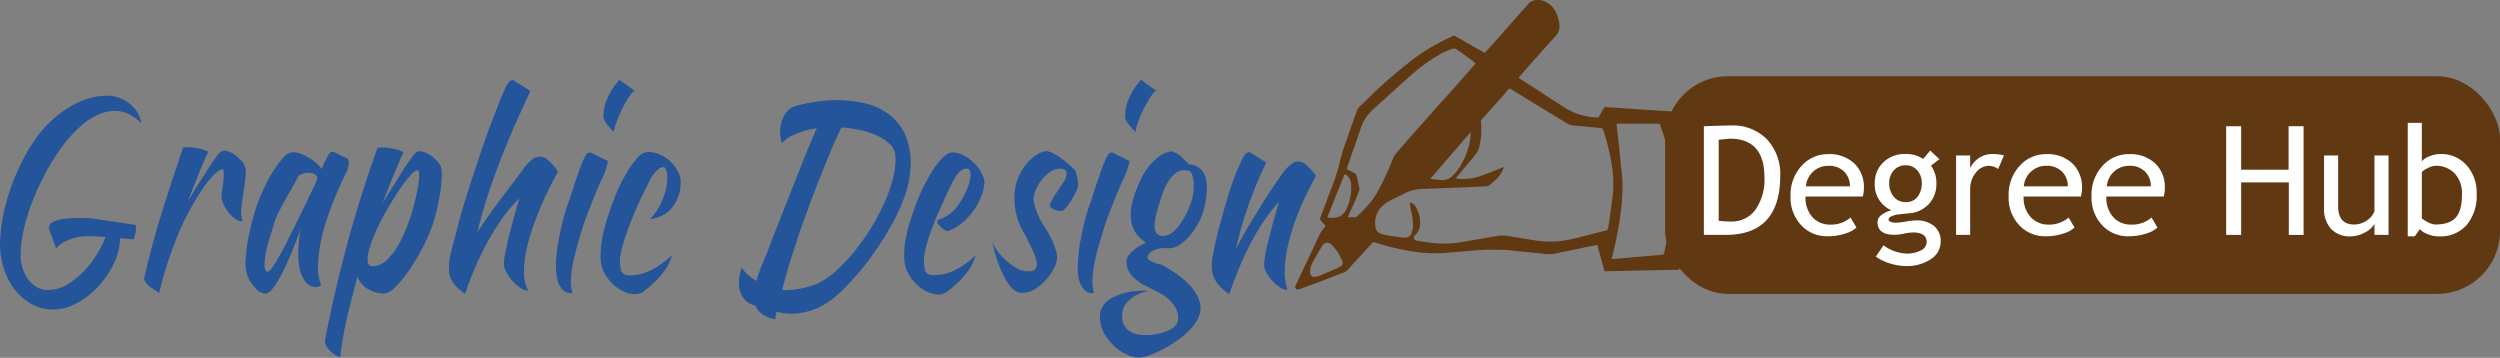 <?xml version="1.0" encoding="UTF-8"?> <svg xmlns="http://www.w3.org/2000/svg" viewBox="0 0 500.86 71.68"><rect x="0" y="0" width="500.86" height="71.68" fill="#808080" stroke="none"/> <defs> <style>.cls-1{fill:#603913;}.cls-2{fill:#fff;}.cls-3{fill:#24559a;}</style> </defs> <title>gddh-logo_2</title> <g id="Layer_2" data-name="Layer 2"> <g id="Layer_1-2" data-name="Layer 1"> <rect class="cls-1" x="333.6" y="15.27" width="167.26" height="43.61" rx="12.59" ry="12.59"></rect> <path class="cls-2" d="M345.75,47.06h-4.39V25.29c2.8-.1,4.58-.15,5.37-.15A9.57,9.57,0,0,1,354,27.91a10.23,10.23,0,0,1,2.66,7.38Q356.61,47.05,345.75,47.06ZM344.33,28V44.23a17.09,17.09,0,0,0,2.47.15A5.81,5.81,0,0,0,351.7,42a10.49,10.49,0,0,0,1.79-6.5q0-7.72-6.94-7.72Q346.13,27.82,344.33,28Z"></path> <path class="cls-2" d="M373.2,39.38H361.73a5.74,5.74,0,0,0,1.53,4.29A4.8,4.8,0,0,0,366.74,45a5.9,5.9,0,0,0,4-1.42l1.19,2a5.37,5.37,0,0,1-2,1.13,11,11,0,0,1-3.77.62,7,7,0,0,1-5.1-2,8,8,0,0,1-2.33-6A8.54,8.54,0,0,1,361.15,33a7,7,0,0,1,5.07-2.12,7.26,7.26,0,0,1,5.33,1.91,6.55,6.55,0,0,1,1.87,4.89A6.3,6.3,0,0,1,373.2,39.38Zm-6.85-6.16a4.46,4.46,0,0,0-4.54,4.11h8.81a4.06,4.06,0,0,0-1.07-2.86A4.2,4.2,0,0,0,366.35,33.22Z"></path> <path class="cls-2" d="M375.82,51.41l1.53-2.26a8.31,8.31,0,0,0,4.54,1.65,5.86,5.86,0,0,0,3-.66A1.91,1.91,0,0,0,386,48.5c0-1.29-.93-1.93-2.79-1.93a12,12,0,0,0-1.73.23,11,11,0,0,1-1.94.24q-3.39,0-3.39-2.55a1.84,1.84,0,0,1,.8-1.43,4.88,4.88,0,0,1,2-.92,5.57,5.57,0,0,1-3.35-5.47,5.53,5.53,0,0,1,1.74-4.16,6,6,0,0,1,4.29-1.66,6.16,6.16,0,0,1,3.67,1l1.41-1.69,1.84,1.74-1.69,1.28a5.87,5.87,0,0,1,1.08,3.68,5.76,5.76,0,0,1-1.5,4,5.91,5.91,0,0,1-3.93,1.87l-2.34.24a4.78,4.78,0,0,0-1.11.32c-.47.18-.7.42-.7.72s.49.61,1.46.61a13.78,13.78,0,0,0,2-.23,13.73,13.73,0,0,1,2-.23,5.43,5.43,0,0,1,3.66,1.12,3.87,3.87,0,0,1,1.32,3.11,4.13,4.13,0,0,1-2,3.55,8.6,8.6,0,0,1-5,1.36,10.87,10.87,0,0,1-3.26-.55A9.33,9.33,0,0,1,375.82,51.41Zm6-18.29a3.08,3.08,0,0,0-2.4,1,3.66,3.66,0,0,0-.93,2.53,4.18,4.18,0,0,0,.9,2.75,3,3,0,0,0,2.43,1.09,2.84,2.84,0,0,0,2.35-1.06,4.35,4.35,0,0,0,.85-2.78,3.7,3.7,0,0,0-.92-2.53A2.92,2.92,0,0,0,381.8,33.12Z"></path> <path class="cls-2" d="M400.31,33.86a3.26,3.26,0,0,0-1.85-.64,3.34,3.34,0,0,0-2.63,1.39,5.14,5.14,0,0,0-1.12,3.32v9.13h-2.82V31.15h2.82v2.54a4.93,4.93,0,0,1,4.59-2.84,12.71,12.71,0,0,1,2.19.27Z"></path> <path class="cls-2" d="M416.89,39.38H405.42A5.74,5.74,0,0,0,407,43.67,4.82,4.82,0,0,0,410.43,45a5.9,5.9,0,0,0,4-1.42l1.19,2a5.29,5.29,0,0,1-2,1.13,10.92,10.92,0,0,1-3.77.62,7,7,0,0,1-5.1-2,8,8,0,0,1-2.33-6A8.54,8.54,0,0,1,404.84,33a7,7,0,0,1,5.07-2.12,7.24,7.24,0,0,1,5.33,1.91,6.56,6.56,0,0,1,1.88,4.89A6.3,6.3,0,0,1,416.89,39.38ZM410,33.22a4.42,4.42,0,0,0-3.16,1.22,4.47,4.47,0,0,0-1.38,2.89h8.81a4.06,4.06,0,0,0-1.07-2.86A4.19,4.19,0,0,0,410,33.22Z"></path> <path class="cls-2" d="M433.49,39.38H422a5.74,5.74,0,0,0,1.53,4.29A4.79,4.79,0,0,0,427,45a5.91,5.91,0,0,0,4.05-1.42l1.18,2a5.24,5.24,0,0,1-2,1.13,11,11,0,0,1-3.78.62,7,7,0,0,1-5.09-2,8,8,0,0,1-2.33-6A8.5,8.5,0,0,1,421.44,33a7,7,0,0,1,5.06-2.12,7.28,7.28,0,0,1,5.34,1.91,6.55,6.55,0,0,1,1.87,4.89A6.3,6.3,0,0,1,433.49,39.38Zm-6.85-6.16a4.46,4.46,0,0,0-4.55,4.11h8.81a4,4,0,0,0-1.07-2.86A4.16,4.16,0,0,0,426.64,33.22Z"></path> <path class="cls-2" d="M458.55,47.06V36.54H449V47.06h-3V25.29h3V34h9.51V25.29h3V47.06Z"></path> <path class="cls-2" d="M468.43,31.15V41.29q0,3.69,3.19,3.69a4.37,4.37,0,0,0,2.56-.81,3.86,3.86,0,0,0,1.53-1.85V31.15h2.82V47.06h-2.82v-2.2a4.46,4.46,0,0,1-1.91,1.71,5.85,5.85,0,0,1-2.8.78,5.17,5.17,0,0,1-4-1.5,6,6,0,0,1-1.39-4.26V31.15Z"></path> <path class="cls-2" d="M484.79,45.91l-1,1.44h-1.41V24.62h2.82v7.7a3.52,3.52,0,0,1,1.51-1,5.58,5.58,0,0,1,2.18-.46,6.75,6.75,0,0,1,5.29,2.26,8.2,8.2,0,0,1,2,5.7,9.08,9.08,0,0,1-2,6.26,7,7,0,0,1-5.52,2.28,6.15,6.15,0,0,1-2.22-.42A4.32,4.32,0,0,1,484.79,45.91Zm.41-11.44v9.18c0,.16.35.42,1.06.78a3.88,3.88,0,0,0,1.6.55c1.92,0,3.3-.46,4.13-1.39s1.25-2.46,1.25-4.63a5.85,5.85,0,0,0-1.46-4.22,5.17,5.17,0,0,0-3.92-1.52,3.65,3.65,0,0,0-1.45.45A3.79,3.79,0,0,0,485.2,34.47Z"></path> <path class="cls-1" d="M304.23,15.58l4,2.58q2.1,1.38,4.21,2.73a16,16,0,0,0,3.79,2,18.44,18.44,0,0,0,2.45.54c.41.07.83.06,1.24.11a.42.42,0,0,0,.48-.26c.28-.51.59-1,.85-1.52a.5.5,0,0,1,.56-.3l7.72.52c2,.13,4.07.27,6.11.39,1,.07,1,.07,1.27,1.06.44,1.65.91,3.3,1.39,4.95a10,10,0,0,1,.4,2.38c.1,3,.23,6,.33,9a7.31,7.31,0,0,1-.2,1.37c-.24,1.31-.5,2.63-.75,3.94-.38,2-.76,4-1.13,6.05-.16.85-.32,1.7-.45,2.55,0,.29-.14.39-.44.39q-4.22.06-8.41.15l-5.91.14h-.29L320,49.06l-2.17.43-4.38.92a12.73,12.73,0,0,0-1.39.31,7.4,7.4,0,0,1-3.07.09l-4.78-.48c-1-.09-1.93-.25-2.9-.27-1.44,0-2.88-.06-4.31,0-2.47.16-4.94.42-7.41.61a28.8,28.8,0,0,1-6.36-.26A45.28,45.28,0,0,1,276.9,49c-.5-.15-1-.28-1.5-.44a.46.46,0,0,0-.53.16c-1.19,1.32-2.39,2.62-3.59,3.93-.5.55-1,1.14-1.52,1.64a3.38,3.38,0,0,1-1.05.49l-4.57,1.76-3.6,1.33c-.31.11-.67.25-.93-.05s-.05-.62.1-.92q1.05-2.2,2.09-4.43l1.65-3.5c.39-.83.76-1.66,1.19-2.47a6,6,0,0,1,.78-1,.28.28,0,0,0,0-.43c-.3-.31-.6-.63-.88-1a.4.4,0,0,1-.07-.33c.48-1.29,1-2.57,1.45-3.86.64-1.71,1.32-3.4,1.88-5.13.44-1.35.71-2.76,1.1-4.12.23-.83.54-1.64.83-2.46.72-2.06,1.42-4.12,2.19-6.16a2.74,2.74,0,0,1,.78-.93c1.41-1.38,2.8-2.8,4.28-4.11,1.9-1.68,3.83-3.32,5.83-4.88a42.42,42.42,0,0,1,4.37-2.9c1.26-.75,2.61-1.34,3.93-2a.47.47,0,0,1,.38,0l4.35,2.5c.45.26.92.49,1.36.77.21.14.32.09.46-.07l2.4-2.68,3-3.39c1-1.13,2-2.28,3-3.41A2.69,2.69,0,0,1,309,.12a4.39,4.39,0,0,1,2.87,2.7,6.07,6.07,0,0,1,.56,2.27,2.66,2.66,0,0,1-.66,2l-4.49,5Zm-21.82,25a1.38,1.38,0,0,1,1.1.65,6.13,6.13,0,0,1,1,3.58,3.05,3.05,0,0,1-.5,1.71c-.2.28-.44.53-.64.81s-.19.58.2.75a2.32,2.32,0,0,0,.61.21c1.15.16,2.3.33,3.45.45a20.73,20.73,0,0,0,5.56-.3c2.14-.36,4.28-.75,6.42-1.1a6.32,6.32,0,0,1,1.83-.14c2,.27,4,.63,5.94.94a19.15,19.15,0,0,0,7-.13c2.5-.55,5-1.24,7.45-1.86.26-.06.3-.25.34-.46.11-.66.23-1.31.32-2,.24-1.75.51-3.5.67-5.25a23.84,23.84,0,0,0-.35-6,45.48,45.48,0,0,0-1.64-6.5.49.49,0,0,0-.34-.27q-2.79-.29-5.6-.52a2.74,2.74,0,0,1-1.29-.42c-.91-.58-1.84-1.13-2.76-1.69l-5-3.06c-1.16-.7-2.31-1.4-3.45-2.11a.36.36,0,0,0-.55.07c-.85,1-1.72,2-2.59,2.93s-1.74,2-2.63,2.94a.88.88,0,0,0-.27.69,13.89,13.89,0,0,1-.26,4.59,4.06,4.06,0,0,1-.47,1.4c-1,1.33-2.11,2.58-3.18,3.87-.38.45-.74.91-1.13,1.38a10.37,10.37,0,0,0,5.22-.58c1.17-.39,2.3-.88,3.45-1.32l.91-.35.08.05c-.18.38-.33.77-.54,1.13a8.75,8.75,0,0,1-2.59,2.55.6.6,0,0,1-.33.09c-1.6.08-3.2.17-4.81.23-2.61.11-5.22.2-7.83.3a8.23,8.23,0,0,0-3.58.79c-1,.53-2.11,1-3.15,1.56a7.73,7.73,0,0,0-1.44,1,4.64,4.64,0,0,0-1.5,4.08,1.68,1.68,0,0,0,1.27,1.62,16.91,16.91,0,0,0,2.12.42c.82.13,1.64.24,2.47.3a1.35,1.35,0,0,0,1.4-.9,4.37,4.37,0,0,0,.27-1.24,12,12,0,0,0-.37-3.2C282.57,41.71,282.5,41.15,282.41,40.53Zm-12.36,2.95c.54,0,1,0,1.51,0a.44.44,0,0,0,.26-.15,22,22,0,0,0,3.95-4.55,57.91,57.91,0,0,0,3-6.31,7.06,7.06,0,0,1,.78-1.61c2-2.33,4-4.6,6.05-6.89,1.32-1.5,2.64-3,4-4.47l4.59-5.19,1.44-1.65c-.28-.23-.52-.44-.78-.63-.91-.68-1.82-1.37-2.74-2A1.18,1.18,0,0,0,291,9.77a14.3,14.3,0,0,0-2.32,1,35.82,35.82,0,0,0-6.07,4.37c-2.42,2.13-4.77,4.33-7.18,6.47a9.31,9.31,0,0,0-2.79,4c-.5,1.49-1,3-1.54,4.46-.41,1.18-.8,2.35-1.22,3.52-.09.24,0,.34.2.44.48.24,1,.5,1.44.77a.51.51,0,0,1,.22.24c.22.91.43,1.82.63,2.74a.51.51,0,0,1,0,.27c-.4,1-.81,2-1.21,3C270.76,41.78,270.41,42.61,270.05,43.48Zm53.82-18.8c0,.06,0,.09,0,.11.19,1.74.39,3.49.57,5.23q.18,1.66.33,3.33c.11,1.14.29,2.29.3,3.43a46.93,46.93,0,0,1-.76,8.36c-.2,1.2-.43,2.4-.69,3.59s-.49,2.06-.74,3.12H323l4.61-.39c1.77-.15,3.54-.32,5.32-.46a.46.46,0,0,0,.48-.43c.25-1.19.53-2.38.75-3.58a42.76,42.76,0,0,0,.73-7.57c0-2-.07-4-.24-6a26.6,26.6,0,0,0-.7-4.24c-.35-1.42-.89-2.79-1.34-4.18-.08-.25-.24-.27-.46-.27h-8.32Zm-61.4,29.63a1.38,1.38,0,0,0,0,.26c.1.64.41.9,1.05.82a3.14,3.14,0,0,0,.79-.19c1.08-.44,2.16-.9,3.24-1.36a7.59,7.59,0,0,0,1.09-.58.67.67,0,0,0,.31-.89,10.47,10.47,0,0,0-.6-1.32,9.07,9.07,0,0,0-1.69-2.17,1.11,1.11,0,0,0-1.78.36c-.59.95-1.13,1.93-1.67,2.89A4.49,4.49,0,0,0,262.47,54.31Zm32.17-27.79-.1,0-8,9.27c.83.08,1.55.17,2.27.23a2.85,2.85,0,0,0,2.24-.89A8.87,8.87,0,0,0,292.73,33a15,15,0,0,0,1.8-5A13.55,13.55,0,0,0,294.64,26.52Zm-28.73,17,.88.07a2.89,2.89,0,0,0,3-1.86,9.8,9.8,0,0,0,.88-5,2.35,2.35,0,0,0-1.28-1.91Z"></path> <path class="cls-3" d="M10.51,44.54a5.91,5.91,0,0,1,2.09-.66,18.46,18.46,0,0,1,2.64-.18c.92,0,1.7,0,2.33,0A18.45,18.45,0,0,1,20,44l3,.43,2.61.41A13.35,13.35,0,0,0,27,45c.15,0,.23.19.25.48a4.86,4.86,0,0,1-.07,1c-.09.43-.21.91-.36,1.46a6.58,6.58,0,0,1-.68-.05l-.87-.07c-.33,0-.74,0-1.22-.11A12.31,12.31,0,0,1,22.71,53a18.74,18.74,0,0,1-3.32,4.7,15.74,15.74,0,0,1-4.45,3.27A9.51,9.51,0,0,1,10.17,62a8.75,8.75,0,0,1-4.24-1.32,11.32,11.32,0,0,1-3.23-3,13.58,13.58,0,0,1-2-4.13A16.41,16.41,0,0,1,0,48.88a34,34,0,0,1,.52-5.14A39.75,39.75,0,0,1,2,38.11a43.2,43.2,0,0,1,2.39-5.7A33.93,33.93,0,0,1,7.72,27a23.47,23.47,0,0,1,4.34-4.29,18.9,18.9,0,0,1,4.79-2.68,13,13,0,0,1,4.61-.86,6.74,6.74,0,0,1,3.79,1.11,7.26,7.26,0,0,1,2.16,2.05,5.88,5.88,0,0,1,.88,2.36,8.83,8.83,0,0,0-2.45-1.82,6.45,6.45,0,0,0-3.72-.59,8.71,8.71,0,0,0-2.43.68,13,13,0,0,0-3.16,2,27.4,27.4,0,0,0-3.7,3.91,39.93,39.93,0,0,0-4,6.38,43.34,43.34,0,0,0-1.95,4.15c-.58,1.41-1.07,2.8-1.48,4.16a31.69,31.69,0,0,0-.93,3.93A21,21,0,0,0,4.13,51a9.31,9.31,0,0,0,.43,2.88A7.75,7.75,0,0,0,5.74,56.1a5.46,5.46,0,0,0,1.73,1.47,4.2,4.2,0,0,0,2,.53,7.31,7.31,0,0,0,3.91-1.05,15.91,15.91,0,0,0,3.4-2.7,20.3,20.3,0,0,0,2.68-3.48,18,18,0,0,0,1.68-3.4c-.72,0-1.5-.08-2.31-.14a12.88,12.88,0,0,0-3.52.25,9.51,9.51,0,0,0-2.34.84,5,5,0,0,0-1.73,1.36L9.85,45.92A1.2,1.2,0,0,1,10.51,44.54Z"></path> <path class="cls-3" d="M36.69,29.53a10.55,10.55,0,0,1,1.68,0c.52.06,1.07.15,1.66.27a6.86,6.86,0,0,1,1.7.59c-.36.76-.91,2-1.63,3.75s-1.55,3.8-2.45,6.19c.51-.87,1-1.65,1.38-2.31s.87-1.4,1.39-2.2,1-1.57,1.47-2.3.91-1.37,1.32-1.93a7.36,7.36,0,0,1,.93-1.11,1.29,1.29,0,0,1,1.2-.25,4.44,4.44,0,0,1,1.48.64A7.39,7.39,0,0,1,48.16,32,4.23,4.23,0,0,1,49,33.16a4.36,4.36,0,0,1,.2,2.25c-.1,1-.25,2-.43,3.11s-.32,2.17-.41,3.23a5.93,5.93,0,0,0,.27,2.63,2.54,2.54,0,0,1-1.52-.55,7,7,0,0,1-1.36-1.31,7.1,7.1,0,0,1-1-1.68,4.52,4.52,0,0,1-.36-1.64,9.86,9.86,0,0,1,.14-1.29c.09-.59.16-1.19.22-1.79a10,10,0,0,0,.07-1.57c0-.44-.13-.64-.34-.61a3.94,3.94,0,0,0-1.79,1.22A21.72,21.72,0,0,0,40.48,38c-.77,1.14-1.54,2.4-2.31,3.8A47,47,0,0,0,36.1,46a73.94,73.94,0,0,0-2.79,7.52q-1,3.24-1.43,5.24a7.8,7.8,0,0,0-1.41-1A5,5,0,0,1,28.84,56q.63-2.86,1.38-5.75t1.7-6.06q1-3.18,2.14-6.77C34.85,35,35.72,32.41,36.69,29.53Z"></path> <path class="cls-3" d="M60.21,45.92q-.81,2.32-1.77,4.61t-1.88,4.14a19.5,19.5,0,0,1-1.82,3c-.59.78-1.11,1.16-1.56,1.16a2.79,2.79,0,0,1-1.91-1,7.85,7.85,0,0,1-1.64-2.45,7.39,7.39,0,0,1-.43-3.11,29.3,29.3,0,0,1,.48-4.18c.27-1.47.61-2.92,1-4.36s.81-2.67,1.2-3.7c.25-.63.62-1.5,1.14-2.59a30.6,30.6,0,0,1,1.73-3.18,18.29,18.29,0,0,1,2-2.68,2.69,2.69,0,0,1,2-1.09,5.66,5.66,0,0,1,1.68.39,10.67,10.67,0,0,1,1.65.84,9.31,9.31,0,0,1,1.41,1.07,5.62,5.62,0,0,1,.93,1.06c.43-1,.74-1.67,1-2.11a10.76,10.76,0,0,1,.54-1,1,1,0,0,1,.41-.27q.32-.14.36-.09l3,1.45a2,2,0,0,1,.14.77,4.3,4.3,0,0,1-.12.91,4.74,4.74,0,0,1-.43,1.18q-.54,1.05-1.29,2.7c-.5,1.11-1,2.33-1.52,3.66s-1,2.74-1.46,4.22a35.64,35.64,0,0,0-1,4.36,22.64,22.64,0,0,0-.34,4.09,8.53,8.53,0,0,0,.66,3.41,1.63,1.63,0,0,1-.91.36,2.49,2.49,0,0,1-2.23-1A6.83,6.83,0,0,1,60,53.69a16,16,0,0,1-.22-3.75A35.08,35.08,0,0,1,60.21,45.92Zm3.27-10a.65.65,0,0,0-.22-.86,2.14,2.14,0,0,0-1.16-.43,3.66,3.66,0,0,0-1.45.16,1.67,1.67,0,0,0-1.07.86c-.21.46-.53,1.05-.95,1.77s-.88,1.51-1.34,2.34-.93,1.69-1.37,2.57a14.53,14.53,0,0,0-1,2.4c-.21.73-.48,1.61-.8,2.64s-.59,2-.82,3A14.37,14.37,0,0,0,53,53q0,1.14.45,1.41c.25.12.59-.12,1.05-.73A22.1,22.1,0,0,0,56,51.21q.87-1.51,1.86-3.51t2-4c.65-1.35,1.28-2.65,1.88-3.91l1.55-3.2Z"></path> <path class="cls-3" d="M75.65,29.58a8.82,8.82,0,0,1,1.78,0q.76.09,1.65.27a6.58,6.58,0,0,1,1.75.63c-.36.79-.91,2.08-1.66,3.86s-1.58,3.91-2.52,6.36c1-1.66,2-3.21,2.86-4.63.37-.6.74-1.2,1.12-1.79s.74-1.14,1.09-1.64.66-.93.93-1.29a4.39,4.39,0,0,1,.68-.77,1.35,1.35,0,0,1,1.25-.23,4.92,4.92,0,0,1,1.5.66,7.67,7.67,0,0,1,1.36,1.11,3.94,3.94,0,0,1,.84,1.18,4.53,4.53,0,0,1,.23,2,30.74,30.74,0,0,1-.34,3.45,41.79,41.79,0,0,1-.87,4.15A29.12,29.12,0,0,1,85.92,47a40.27,40.27,0,0,1-2,4,42,42,0,0,1-2.43,3.82A20.43,20.43,0,0,1,79,57.69a3.39,3.39,0,0,1-2,1.13,6.41,6.41,0,0,1-3.2-.88,4.62,4.62,0,0,1-2.16-2.48q-1.18,4.09-2.11,8.17a75.5,75.5,0,0,0-1.39,7.95,4.31,4.31,0,0,1-1-.5,6.61,6.61,0,0,1-1.07-.86,3.86,3.86,0,0,1-.77-1.07,1.83,1.83,0,0,1-.14-1.2q1-5.22,2.16-10.15t2.45-9.67c.87-3.17,1.79-6.28,2.77-9.36S74.56,32.63,75.65,29.58Zm-1,23.75a4.29,4.29,0,0,0,3.07-1.46,14.55,14.55,0,0,0,2.54-3.61,31.43,31.43,0,0,0,1.93-4.67,47.57,47.57,0,0,0,1.27-4.66,21,21,0,0,0,.5-3.52c0-.92-.08-1.37-.32-1.34a3,3,0,0,0-1.34,1,18.33,18.33,0,0,0-1.81,2.24c-.65.93-1.33,2-2,3.09s-1.36,2.3-2,3.5-1.17,2.36-1.63,3.49a20.92,20.92,0,0,0-1,3,5.31,5.31,0,0,0-.16,2.13A.92.92,0,0,0,74.7,53.33Z"></path> <path class="cls-3" d="M103.7,23.83c-.93,2.05-1.84,4.2-2.75,6.47s-1.78,4.6-2.61,7-1.54,4.72-2.11,7a10.12,10.12,0,0,0-.32,1.11l-.27,1.16c.24-.42.61-1,1.11-1.73s1.06-1.52,1.68-2.38,1.27-1.76,1.95-2.68l2-2.61c.62-.82,1.17-1.54,1.64-2.18s.81-1.09,1-1.36a7.72,7.72,0,0,1,1.82-1.84,2.26,2.26,0,0,1,1.9-.3,2.2,2.2,0,0,1,1.05.57c.36.32.69.65,1,1s.68.85,1,1.36c-.42.73-.94,1.69-1.54,2.88s-1.22,2.52-1.84,3.95-1.2,3-1.75,4.55a35.77,35.77,0,0,0-1.27,4.67,20.18,20.18,0,0,0-.41,4.32,7.13,7.13,0,0,0,.86,3.43,2.82,2.82,0,0,1-1.5-.5,9.22,9.22,0,0,1-1.47-1.23,8.17,8.17,0,0,1-1.2-1.57,5.75,5.75,0,0,1-.69-1.56,3.52,3.52,0,0,1,0-1.14c.06-.51.16-1.11.3-1.79s.29-1.43.48-2.23.37-1.59.59-2.38c.48-1.85,1.06-3.88,1.72-6.09a30,30,0,0,0-4.65,5.82A56.06,56.06,0,0,0,96,51.78a64.47,64.47,0,0,0-2.81,7.09,10.09,10.09,0,0,1-2.48-2.32A4.77,4.77,0,0,1,89.94,54a12.24,12.24,0,0,1,.45-3.55c.35-1.37.79-3.11,1.34-5.2q.54-2.09,1.34-4.7t1.7-5.38q.92-2.76,1.86-5.54c.64-1.84,1.26-3.58,1.87-5.2s1.16-3.05,1.68-4.31.93-2.23,1.27-2.93a3.22,3.22,0,0,1,.68-.89,1,1,0,0,1,.54-.25.69.69,0,0,1,.5.23l3.09,1.95Q105.07,20.77,103.7,23.83Z"></path> <path class="cls-3" d="M118.29,30.53l3.5,1.73a4.66,4.66,0,0,1-.23,1c-.09.33-.2.71-.34,1.14a6.66,6.66,0,0,1-.56,1.27c-.22.45-.51,1.11-.89,2s-.76,1.8-1.16,2.82-.78,2-1.16,3-.67,1.89-.88,2.61S116,47.9,115.71,49s-.62,2.29-.87,3.47a23.66,23.66,0,0,0-.45,3.45,7.12,7.12,0,0,0,.32,2.82,2.47,2.47,0,0,1-2.18-.91,5.4,5.4,0,0,1-1-2.5,16.3,16.3,0,0,1-.09-3.47,34,34,0,0,1,.48-3.8q.35-1.86.75-3.45c.27-1.06.5-1.89.68-2.49q1-2.86,1.63-4.89c.46-1.34.85-2.46,1.16-3.33s.59-1.55.8-2a7,7,0,0,1,.54-1,.67.67,0,0,1,.41-.29C118.14,30.52,118.26,30.5,118.29,30.53ZM124.11,16l3.09,2.22c-.28,0-.64.39-1.09,1.07a24.22,24.22,0,0,0-1.37,2.34,25.37,25.37,0,0,0-1.18,2.68A8.18,8.18,0,0,0,123,26.4a12.42,12.42,0,0,1-1-1,8,8,0,0,1-.7-.93,2.2,2.2,0,0,1-.39-1,8.71,8.71,0,0,1,.53-3.2A13.54,13.54,0,0,1,124.11,16Z"></path> <path class="cls-3" d="M136.37,36.52a8.09,8.09,0,0,1-.75,3.52A7.26,7.26,0,0,1,134,42.27a5.89,5.89,0,0,1-2,1.2,8.28,8.28,0,0,1-1.81.46,11.4,11.4,0,0,0,1.7-2.23,13.5,13.5,0,0,0,1.2-2.63,11.54,11.54,0,0,0,.57-2.66,6.19,6.19,0,0,0-.16-2.25c-.21-.69-.67-.84-1.36-.45a6.69,6.69,0,0,0-2.18,2.9L128.76,39c-.53,1.09-1.08,2.31-1.66,3.68s-1.12,2.77-1.63,4.22a25.41,25.41,0,0,0-1.11,4,7.19,7.19,0,0,0,0,3,1.51,1.51,0,0,0,1.57,1.25,8.07,8.07,0,0,0,1.81-.11,9.91,9.91,0,0,0,2-.59A13.58,13.58,0,0,0,132,53.21a26.63,26.63,0,0,0,2.65-2.06,13.46,13.46,0,0,1-.59,1.52,9.14,9.14,0,0,1-1,1.66,19.45,19.45,0,0,1-1.59,1.86,22.65,22.65,0,0,1-2.4,2.13,2.9,2.9,0,0,1-1.93.61,5.5,5.5,0,0,1-2.27-.56A8.61,8.61,0,0,1,121,54.55a7.09,7.09,0,0,1-.68-3.18,20,20,0,0,1,.37-3.77,31,31,0,0,1,1-3.9q.64-2,1.23-3.54A26.69,26.69,0,0,1,124,37.57a30.49,30.49,0,0,1,1.72-3.23,18.1,18.1,0,0,1,2-2.74,3,3,0,0,1,2.11-1.16,5.87,5.87,0,0,1,2.43.54,7.55,7.55,0,0,1,2.11,1.43,7.91,7.91,0,0,1,1.48,2A4.24,4.24,0,0,1,136.37,36.52Z"></path> <path class="cls-3" d="M155.58,62.45a6,6,0,0,0-.16.82,4.41,4.41,0,0,0-.07.68,7,7,0,0,1-2.66-1,4,4,0,0,1-1.34-1.68l-.18-.07-.18-.07a3.83,3.83,0,0,1-2.36-1.91,5.85,5.85,0,0,1-.59-2.54,9,9,0,0,1,.59-3.13,4.44,4.44,0,0,0,1.11,1.43,12.74,12.74,0,0,0,1.79,1.29,30.34,30.34,0,0,1,1.3-3.61c.53-1.22,1-2.41,1.43-3.56.36-1,.8-2.11,1.32-3.41s1.06-2.68,1.63-4.15L159,37l1.75-4.4c.56-1.41,1.09-2.71,1.59-3.91s.93-2.2,1.29-3A17.14,17.14,0,0,0,159.1,27a5.53,5.53,0,0,0-2.43,1.7,7,7,0,0,1,0-4.57,5.5,5.5,0,0,1,1-1.79,3.75,3.75,0,0,1,1.69-1.09,28.73,28.73,0,0,1,3.47-.77,34.21,34.21,0,0,1,4.06-.41.31.31,0,0,1,.32,0,26.09,26.09,0,0,1,5.7.54,13.43,13.43,0,0,1,5,2.16,10.56,10.56,0,0,1,3.47,4.32,14.36,14.36,0,0,1,1,7,20.08,20.08,0,0,1-1.06,5,35.47,35.47,0,0,1-2.25,5.15q-1.36,2.56-3,5t-3.31,4.52c-1.12,1.38-2.21,2.59-3.25,3.65a26.5,26.5,0,0,1-2.75,2.5,14.14,14.14,0,0,1-3.45,2,13.34,13.34,0,0,1-3.13.82,12.73,12.73,0,0,1-2.66.07A14.08,14.08,0,0,1,155.58,62.45Zm13-36.92c-.64,1.28-1.33,2.81-2.09,4.61s-1.53,3.7-2.32,5.7-1.56,4-2.31,6.07-1.44,3.92-2,5.65l-.77,2.36c-.94,2.88-1.74,5.6-2.4,8.18a6.82,6.82,0,0,0,1.43,0,16.33,16.33,0,0,0,2.09-.25,19.06,19.06,0,0,0,2.42-.61,11.4,11.4,0,0,0,2.46-1.14,18.52,18.52,0,0,0,3.24-2.61,36,36,0,0,0,3.36-3.77,41.68,41.68,0,0,0,3.11-4.54,44.49,44.49,0,0,0,2.53-4.88,29.8,29.8,0,0,0,1.63-4.79,14.3,14.3,0,0,0,.43-4.34,3.48,3.48,0,0,0-1.09-2.27,8.63,8.63,0,0,0-2.52-1.7,17.38,17.38,0,0,0-3.4-1.14A26,26,0,0,0,168.61,25.53Z"></path> <path class="cls-3" d="M197.22,36.61a7.67,7.67,0,0,1-.43,2.16,12.61,12.61,0,0,1-1.32,2.77,13.76,13.76,0,0,1-2.25,2.73,9.94,9.94,0,0,1-3.22,2c-.16.06-.39,0-.71-.18a4.41,4.41,0,0,1-.88-.68,2.94,2.94,0,0,1-.59-.82c-.12-.28-.06-.46.18-.55a8.2,8.2,0,0,0,2-1,8.59,8.59,0,0,0,2-2,14.35,14.35,0,0,0,1.22-2,12.25,12.25,0,0,0,.84-2,7.75,7.75,0,0,0,.36-1.7,2.38,2.38,0,0,0-.11-1.16c-.24-.45-.7-.53-1.38-.25s-1.4,1.19-2.16,2.71c-.21.39-.57,1.12-1.07,2.18s-1,2.26-1.63,3.61-1.15,2.76-1.68,4.24a27,27,0,0,0-1.14,4.09,7.5,7.5,0,0,0,0,3.09,1.51,1.51,0,0,0,1.56,1.27,9.58,9.58,0,0,0,3.82-.68,16.76,16.76,0,0,0,4.86-3.32c-.16.49-.34,1-.57,1.52a8.84,8.84,0,0,1-1,1.68,16.39,16.39,0,0,1-1.59,1.87,25,25,0,0,1-2.4,2.11A3,3,0,0,1,188,59a5.51,5.51,0,0,1-2.27-.57,7.9,7.9,0,0,1-2.18-1.54,8.19,8.19,0,0,1-1.66-2.27,7.16,7.16,0,0,1-.75-3.29,17.72,17.72,0,0,1,.38-3.86,32.73,32.73,0,0,1,1.05-3.86c.42-1.26.82-2.37,1.18-3.34l.5-1.18c.24-.58.54-1.22.91-1.93s.77-1.46,1.22-2.25a17.93,17.93,0,0,1,1.43-2.13,10.55,10.55,0,0,1,1.5-1.59,2.25,2.25,0,0,1,1.43-.64,5,5,0,0,1,2.41.64,8.51,8.51,0,0,1,2.09,1.56,8.37,8.37,0,0,1,1.45,2A4.08,4.08,0,0,1,197.22,36.61Z"></path> <path class="cls-3" d="M213.16,42.06a.91.91,0,0,1-.71.21,3.13,3.13,0,0,1-1-.21,2.42,2.42,0,0,1-.84-.47.59.59,0,0,1-.25-.62,10,10,0,0,1,1-1.9c.41-.64.77-1.17,1.07-1.59.09-.15.27-.43.54-.82a4.45,4.45,0,0,0,.62-1.23,1.68,1.68,0,0,0,0-1.13c-.14-.33-.57-.5-1.3-.5a3.38,3.38,0,0,0-2,.7,8.26,8.26,0,0,0-1.68,1.66,8.81,8.81,0,0,0-1.14,2,4.72,4.72,0,0,0-.4,1.65,5,5,0,0,0,.25,1.46,16.21,16.21,0,0,0,1.22,3,10.15,10.15,0,0,0,.57.95q.23.32.66,1a17.05,17.05,0,0,1,.86,1.62,16.45,16.45,0,0,1,.77,1.88,6.51,6.51,0,0,1,.39,1.79,4.63,4.63,0,0,1-.52,2,10.64,10.64,0,0,1-3.82,4.33,4.87,4.87,0,0,1-2.7.84,2.45,2.45,0,0,1-1.32-.4,5.15,5.15,0,0,1-1.18-1.12,11.14,11.14,0,0,1-1-1.61c-.32-.6-.61-1.22-.89-1.86a34.93,34.93,0,0,1-1.58-5.09A11,11,0,0,0,199.6,50a14,14,0,0,0,1.61,1.86,13.23,13.23,0,0,0,2.14,1.68,4.89,4.89,0,0,0,2.5.8c.84.06,1.39-.11,1.63-.5a2.11,2.11,0,0,0,.18-1.53,8.68,8.68,0,0,0-.7-2l-1-2.06c-.3-.64-.62-1.25-.95-1.82a13.3,13.3,0,0,1-.89-1.86,13.09,13.09,0,0,1-.63-2.21,14.3,14.3,0,0,1-.25-2.92,10.15,10.15,0,0,1,.81-4,11.34,11.34,0,0,1,1.8-2.84,8.51,8.51,0,0,1,2.06-1.72,3.67,3.67,0,0,1,1.68-.59,3.07,3.07,0,0,1,1.41.43,12.74,12.74,0,0,1,1.61,1,18.36,18.36,0,0,1,1.48,1.2c.45.41.8.71,1,.89a1.34,1.34,0,0,1,.5.82c.09.36.17.71.23,1A9.44,9.44,0,0,1,216,37a2.91,2.91,0,0,1-.32,1.2,13.13,13.13,0,0,1-.75,1.43c-.28.49-.59,1-.9,1.39S213.4,41.79,213.16,42.06Z"></path> <path class="cls-3" d="M222.78,30.53l3.5,1.73a4.66,4.66,0,0,1-.23,1c-.09.33-.2.71-.34,1.14a6.14,6.14,0,0,1-.57,1.27c-.21.45-.5,1.11-.88,2s-.77,1.8-1.16,2.82-.78,2-1.16,3-.67,1.89-.88,2.61-.53,1.75-.87,2.89-.62,2.29-.86,3.47a23.66,23.66,0,0,0-.45,3.45,7.12,7.12,0,0,0,.32,2.82,2.47,2.47,0,0,1-2.18-.91,5.29,5.29,0,0,1-1-2.5A16.3,16.3,0,0,1,216,51.9a34,34,0,0,1,.48-3.8q.35-1.86.75-3.45c.27-1.06.5-1.89.68-2.49q1-2.86,1.63-4.89c.46-1.34.84-2.46,1.16-3.33s.58-1.55.8-2a7,7,0,0,1,.54-1,.67.67,0,0,1,.41-.29C222.63,30.52,222.75,30.5,222.78,30.53ZM228.6,16l3.08,2.22c-.27,0-.63.39-1.09,1.07a26.54,26.54,0,0,0-1.36,2.34,23.47,23.47,0,0,0-1.18,2.68,8.18,8.18,0,0,0-.54,2.09,12.42,12.42,0,0,1-1-1,8,8,0,0,1-.7-.93,2.2,2.2,0,0,1-.39-1,8.71,8.71,0,0,1,.53-3.2A13.36,13.36,0,0,1,228.6,16Z"></path> <path class="cls-3" d="M234.73,30.3a4.16,4.16,0,0,1,.54.23l.46.2.4.21a5.41,5.41,0,0,1,.48.41c.23.21.46.44.7.68s.58.62.91.95a3.4,3.4,0,0,1,2.43,1,4.06,4.06,0,0,1,1,2.06,8.72,8.72,0,0,1,.1,2.57c-.1.91-.22,1.74-.37,2.5a11.9,11.9,0,0,1-1,3,14.93,14.93,0,0,1-1.77,2.82,10.07,10.07,0,0,1-2.2,2.06,3.87,3.87,0,0,1-2.32.75,5.68,5.68,0,0,0-3.2.53,2,2,0,0,0-1,1.24c0,.25.1.46.41.64a7.62,7.62,0,0,0,1,.5,12.48,12.48,0,0,0,1.46.41,25.89,25.89,0,0,1,3.86,2.5c.48.39,1,.81,1.43,1.27a9.72,9.72,0,0,1,1.25,1.47,8.29,8.29,0,0,1,.88,1.66,4.76,4.76,0,0,1,.34,1.77,4.84,4.84,0,0,1-.7,2.45A10.86,10.86,0,0,1,238,66.45a17.27,17.27,0,0,1-2.49,2,28.83,28.83,0,0,1-2.75,1.64,21,21,0,0,1-2.54,1.11,7.78,7.78,0,0,1-1.91.45,5.45,5.45,0,0,1-2.45-.57,10.11,10.11,0,0,1-4.66-4.31,6.68,6.68,0,0,1-.84-3.29,4.12,4.12,0,0,1,.5-2,4.79,4.79,0,0,1,2.32-2,13,13,0,0,1,3.08-1,18,18,0,0,1,3.86-.22,11.29,11.29,0,0,0-1.37.38,7.86,7.86,0,0,0-1.74.87A5.61,5.61,0,0,0,225.47,61a3.72,3.72,0,0,0-.64,2.25,3.48,3.48,0,0,0,.73,2.43,3.87,3.87,0,0,0,1.68,1.11,5.88,5.88,0,0,0,1.83.32h1.09c.15,0,.54,0,1.16-.12a8.83,8.83,0,0,0,2-.47,6.26,6.26,0,0,0,1.87-1,2.2,2.2,0,0,0,.85-1.82,4.45,4.45,0,0,0-1.09-2.86,7.83,7.83,0,0,0-2.41-2c-.24-.15-.57-.34-1-.55l-1.24-.63-1.55-.78c-.3-.21-.63-.45-1-.72a7.82,7.82,0,0,1-1-.93A4.75,4.75,0,0,1,226,54a3.65,3.65,0,0,1-.3-1.5,2.15,2.15,0,0,1,.57-1.54,7.36,7.36,0,0,1,1.34-1.23,11.78,11.78,0,0,1,2-1.09,7.64,7.64,0,0,1-2-1.88,5.68,5.68,0,0,1-1-2.54,9.42,9.42,0,0,1,.16-3.34,20,20,0,0,1,1.47-4.23A13.23,13.23,0,0,1,230.44,33a12,12,0,0,1,2.11-1.88A5.7,5.7,0,0,1,234.73,30.3Zm2.58,3.82a2.27,2.27,0,0,0-1.54.41,6.37,6.37,0,0,0-1.41,1.38,10.31,10.31,0,0,0-1.45,2.93c-.45,1.3-.83,2.48-1.11,3.54a12.4,12.4,0,0,0-.48,2.68,2.59,2.59,0,0,0,.39,1.68,1.56,1.56,0,0,0,1.52.5,3.37,3.37,0,0,0,2.06-1A11.61,11.61,0,0,0,237,44a17.81,17.81,0,0,0,1.25-2.46,11.88,11.88,0,0,0,.63-1.86,11.44,11.44,0,0,0,.25-1.45,9,9,0,0,0,0-1.79,5.29,5.29,0,0,0-.34-1.55,1.14,1.14,0,0,0-1-.75Z"></path> <path class="cls-3" d="M250.23,40.82A77.15,77.15,0,0,0,247.58,50q1.13-2.31,2.61-4.79c1-1.65,1.94-3.2,2.86-4.65s1.75-2.73,2.5-3.82,1.26-1.83,1.56-2.22a8,8,0,0,1,1.75-1.75,2.19,2.19,0,0,1,1.8-.34,2.71,2.71,0,0,1,1,.59,10.9,10.9,0,0,1,1,.95c.34.39.67.82,1,1.27q-.72,1.28-1.59,3c-.57,1.15-1.14,2.39-1.7,3.72s-1.07,2.73-1.52,4.18a34.9,34.9,0,0,0-1.07,4.32,22.62,22.62,0,0,0-.38,4.08,11,11,0,0,0,.54,3.55,2.68,2.68,0,0,1-1.43-.48A8.16,8.16,0,0,1,253.94,55a4.48,4.48,0,0,1-.64-1.54,3.4,3.4,0,0,1,0-1.12c.06-.49.15-1.07.27-1.72s.27-1.36.46-2.11.37-1.52.59-2.27c.45-1.76,1-3.7,1.63-5.82a32.06,32.06,0,0,0-3.36,4.34,50.59,50.59,0,0,0-2.79,4.88c-.84,1.67-1.57,3.3-2.2,4.91s-1.19,3.07-1.64,4.4a11.93,11.93,0,0,1-2-1.75,6,6,0,0,1-1.11-1.72,5.25,5.25,0,0,1-.39-1.91,10.89,10.89,0,0,1,.21-2.25q.09-.59.24-1.38c.11-.53.23-1.08.37-1.64s.26-1.1.38-1.63.25-1,.37-1.39c.39-1.45.76-2.8,1.11-4s.7-2.41,1.07-3.52.75-2.16,1.16-3.18a30.68,30.68,0,0,1,1.38-3,2.6,2.6,0,0,1,.61-.86.92.92,0,0,1,.53-.23.81.81,0,0,1,.5.18l3,1.91Q251.85,36.3,250.23,40.82Z"></path> </g> </g> </svg> 